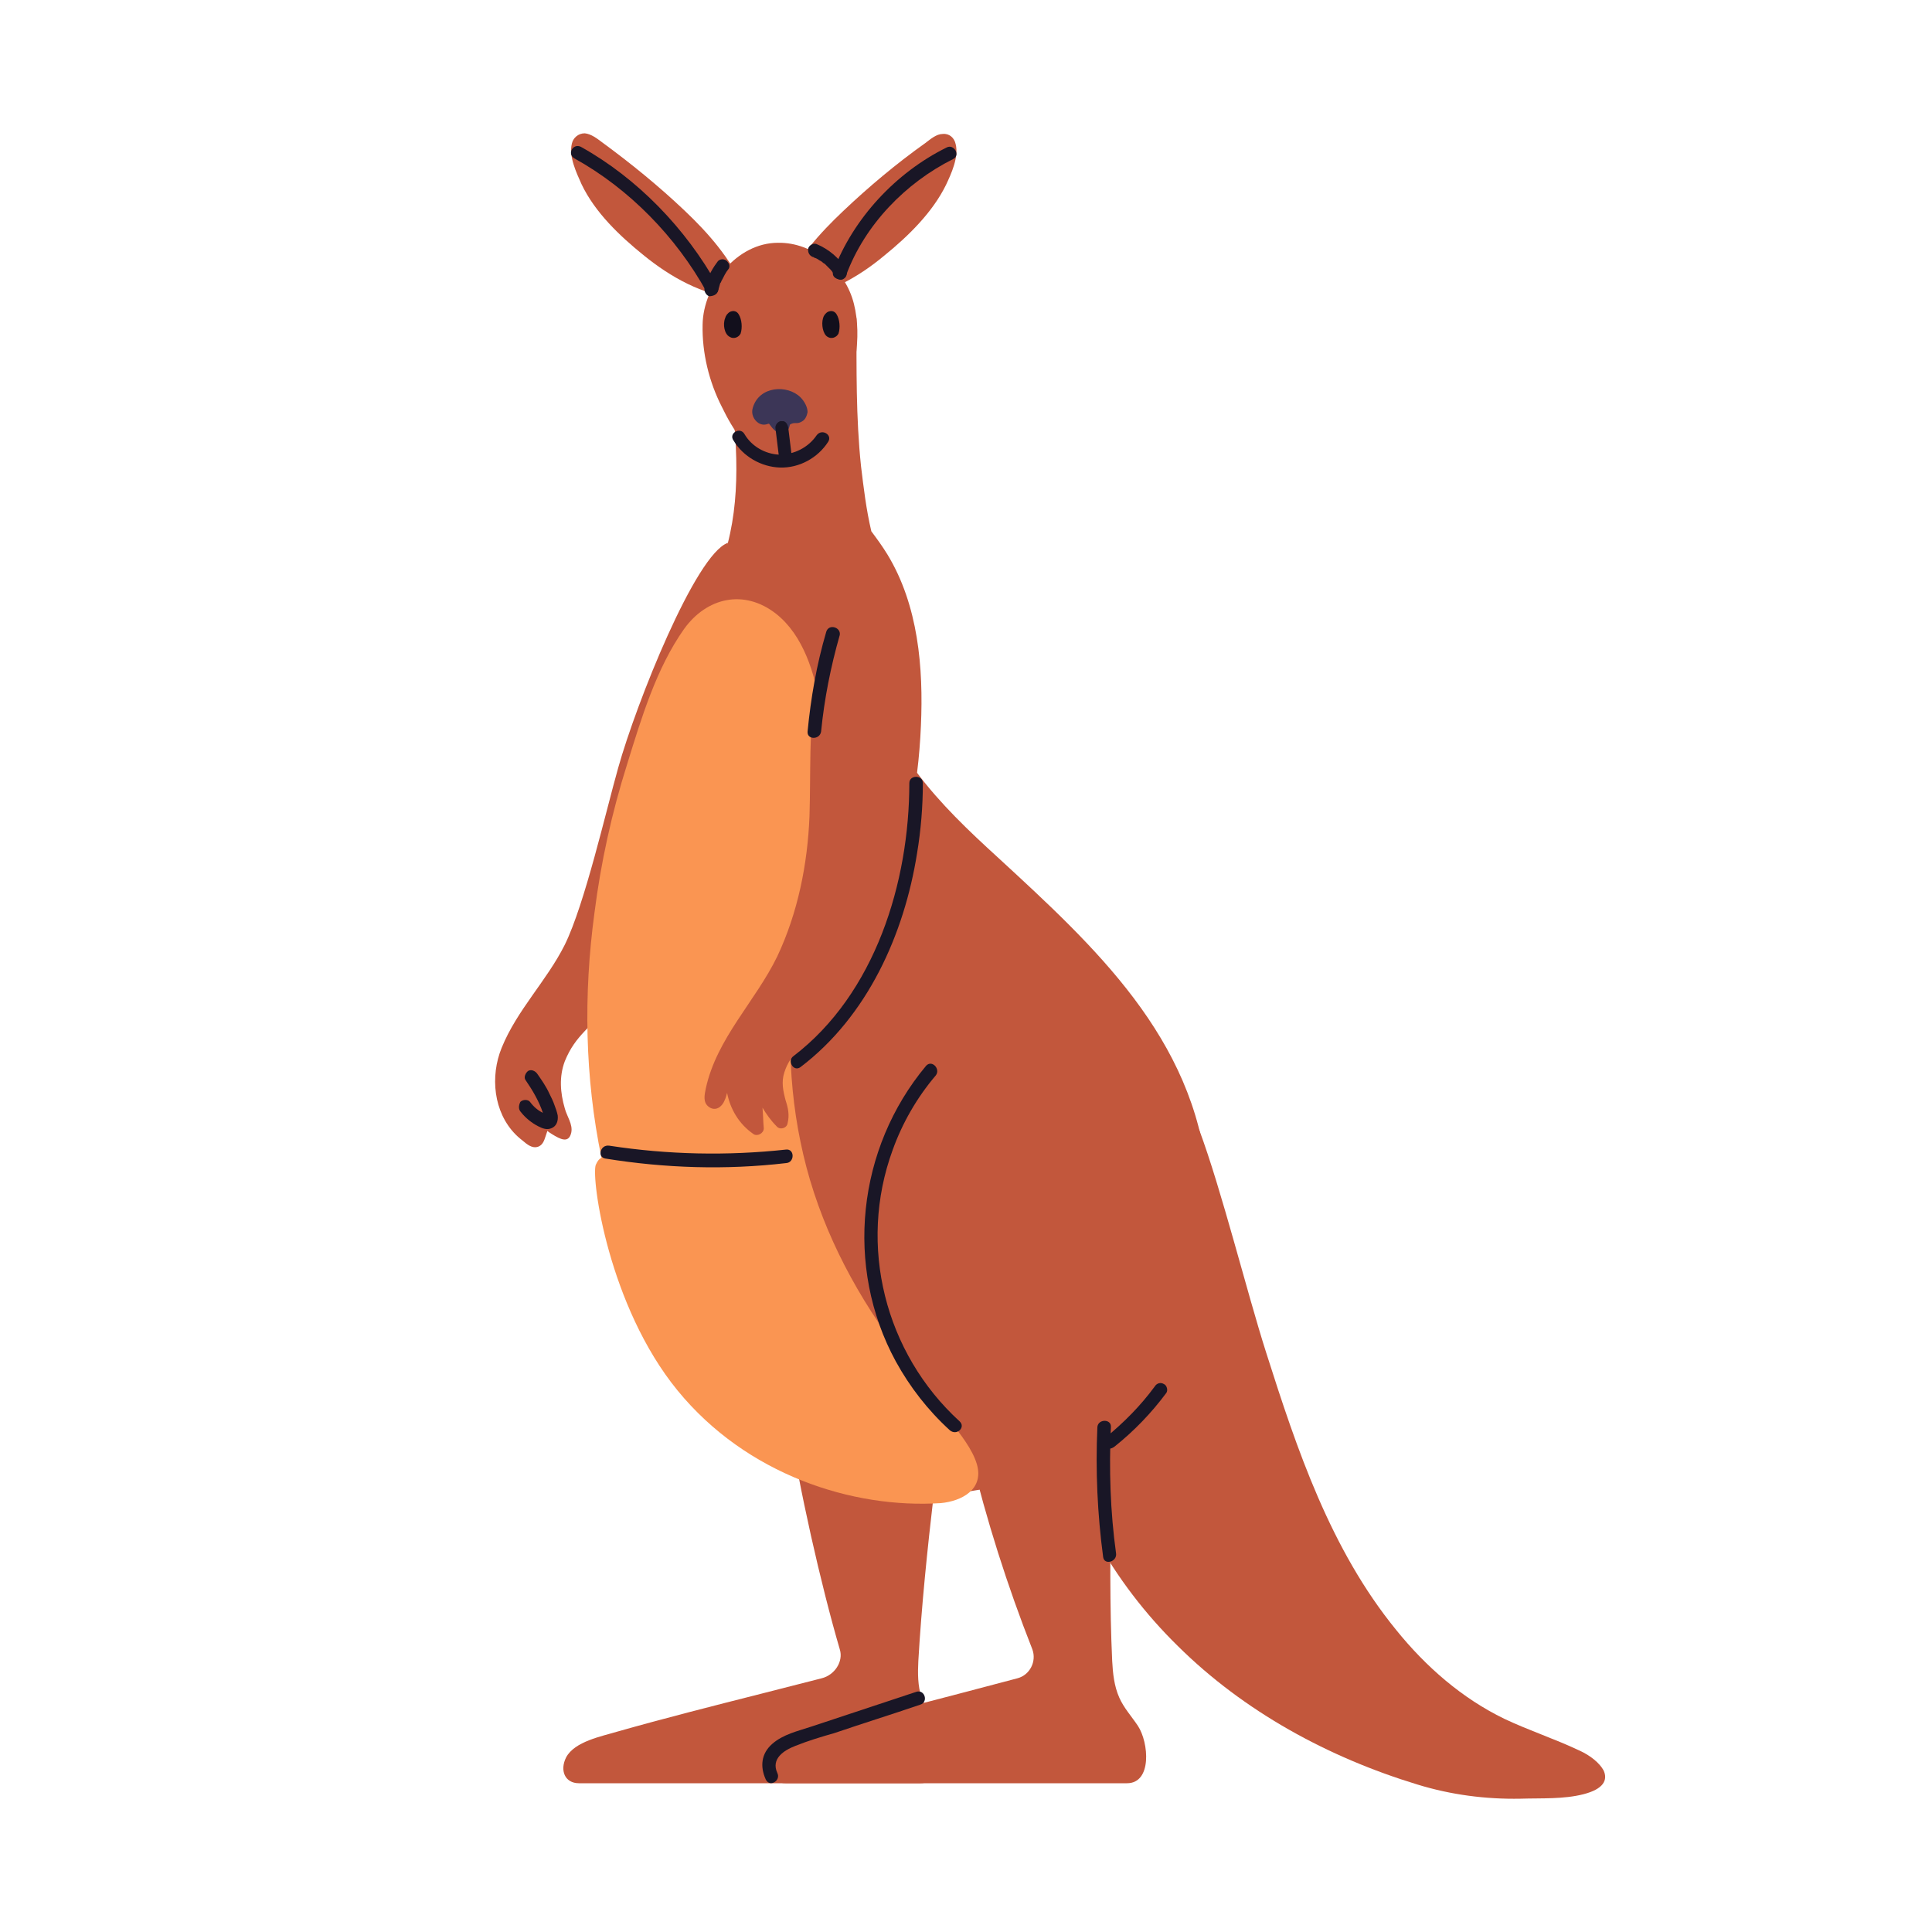 <?xml version="1.0" encoding="utf-8"?>
<!-- Generator: Adobe Illustrator 28.1.0, SVG Export Plug-In . SVG Version: 6.00 Build 0)  -->
<svg version="1.1" xmlns="http://www.w3.org/2000/svg" xmlns:xlink="http://www.w3.org/1999/xlink" x="0px" y="0px"
	 viewBox="0 0 300 300" style="enable-background:new 0 0 300 300;" xml:space="preserve">
<style type="text/css">
	.st0{fill-rule:evenodd;clip-rule:evenodd;fill:#132B51;}
	.st1{fill-rule:evenodd;clip-rule:evenodd;fill:#F3CAB8;}
	.st2{fill-rule:evenodd;clip-rule:evenodd;fill:#3871AF;}
	.st3{fill-rule:evenodd;clip-rule:evenodd;fill:#7BB9DF;}
	.st4{fill-rule:evenodd;clip-rule:evenodd;fill:#F9C663;}
	.st5{fill-rule:evenodd;clip-rule:evenodd;fill:#DC4B22;}
	.st6{fill-rule:evenodd;clip-rule:evenodd;fill:#FFFFFF;}
	.st7{fill-rule:evenodd;clip-rule:evenodd;fill:#79B1D4;}
	.st8{fill-rule:evenodd;clip-rule:evenodd;fill:#03488C;}
	.st9{fill-rule:evenodd;clip-rule:evenodd;fill:#102A4E;}
	.st10{fill-rule:evenodd;clip-rule:evenodd;fill:#E68D71;}
	.st11{fill-rule:evenodd;clip-rule:evenodd;fill:#D04A23;}
	.st12{fill-rule:evenodd;clip-rule:evenodd;fill:#366CA4;}
	.st13{fill-rule:evenodd;clip-rule:evenodd;fill:#EFC064;}
	.st14{fill-rule:evenodd;clip-rule:evenodd;fill:#F09579;}
	.st15{fill-rule:evenodd;clip-rule:evenodd;fill:#C6DAF0;}
	.st16{fill-rule:evenodd;clip-rule:evenodd;fill:#094B95;}
	.st17{fill-rule:evenodd;clip-rule:evenodd;fill:#B56E62;}
	.st18{fill-rule:evenodd;clip-rule:evenodd;fill:#2CB07E;}
	.st19{fill-rule:evenodd;clip-rule:evenodd;fill:#F19273;}
	.st20{fill:#C2573C;}
	.st21{fill:#FA9552;}
	.st22{fill:#191626;}
	.st23{fill:#120F1C;}
	.st24{fill:#3C3657;}
	.st25{display:none;}
	.st26{display:inline;}
	.st27{fill:#3871AF;}
	.st28{fill-rule:evenodd;clip-rule:evenodd;fill:#F0B675;}
	.st29{display:inline;fill:#C2573C;}
	.st30{display:inline;fill:#FA9552;}
	.st31{display:inline;fill:#120F1C;}
	.st32{display:inline;fill:#3C3657;}
</style>
<g id="レイヤー_1">
	<g>
		<path class="st20" d="M187.5,182.8c-2.1-21.7-17.5-35.8-32.6-49.7c-4.5-4.1-8.9-8.3-12.5-13.1c0.3-2.4,0.5-4.9,0.6-7.3
			c0.4-9-0.4-18.7-5.2-26.6c-0.8-1.3-1.6-2.4-2.5-3.6c-0.8-3.4-1.2-6.8-1.6-10.1c-0.8-7.6-0.7-15.2-0.7-22.8c0-0.9-1-1.2-1.6-0.8
			c-0.8-0.6-1.9-0.9-2.9-0.9c-2.3,0-4.6,0.7-6.8,1.4c-2.7,0.9-5.4,2.4-7.1,4.7c-0.3-1.1-2.1-0.6-2,0.7c0.2,1.1,0.3,2.2,0.5,3.2
			c0,0,0,0.1,0,0.1c1.2,8.7,2.1,17.9-0.1,26.4c-20.8,34.6-28.5,83.6-10,120.5c1.8,3.7,4,7.2,6.5,10.5c19.1,24.9,58.7,21.3,73.4-6.6
			C186.9,200.9,188.3,191.8,187.5,182.8z"/>
		<path class="st20" d="M110.1,99.9c-0.5-0.7-1.2-1.3-2-1.5c-0.2-0.4,5.4-14.4,4.9-14.1c-5,1.8-14.2,24.9-17,34.9
			c-1.9,6.7-5.2,21.2-8.3,27.5c-2.8,5.6-7.4,10.1-9.8,16c-1.8,4.4-1.3,10,2.2,13.5c0.4,0.4,0.9,0.8,1.4,1.2c0.6,0.5,1.4,1,2.2,0.6
			c0.6-0.3,0.8-0.9,1-1.5c0.1-0.3,0.2-0.6,0.3-0.9c0.2,0.2,0.4,0.3,0.7,0.5c1.3,0.8,2.6,1.5,3-0.2c0.3-1.3-0.7-2.6-1-3.8
			c-0.7-2.4-0.9-4.9,0-7.3c1.7-4.2,4.1-5.1,6.6-8.8c10.2-14.5,8.9-17.9,15.4-38c1.2-3.8,1.7-7.9,1.6-11.9
			C111.3,104.1,111.1,101.6,110.1,99.9z"/>
		<g>
			<path class="st20" d="M132.6,47.2c-1.3-5.3-6.3-9.6-11.8-9.5c-6.4,0-11.6,6.6-11.7,12.7c-0.1,4.4,1,8.9,3,12.8
				c1.6,3.3,4.3,8,8.4,8.2c4.6,0.2,8.1-4.5,9.9-8.2C132.7,58.7,133.9,52.4,132.6,47.2z"/>
		</g>
		<path class="st20" d="M115.5,44.8c-2.1-4.7-5.5-8.6-9.2-12.1c-4-3.8-8.3-7.3-12.8-10.6c-0.8-0.6-1.7-1.3-2.7-1.4
			c-1,0-1.8,0.7-2,1.6c-0.5,2,0.7,4.5,1.5,6.3c2.1,4.4,5.9,8,9.6,11c4.3,3.5,9.2,6.2,14.7,6.8c0.7,0.1,1-0.4,1-1
			C115.6,45.3,115.6,45,115.5,44.8z"/>
		<path class="st20" d="M121.6,45.5c0,0.5,0.3,1,1,1c5.6-0.6,10.5-3.3,14.7-6.8c3.7-3,7.5-6.7,9.6-11c0.8-1.7,2-4.3,1.5-6.3
			c-0.2-1-1-1.7-2-1.6c-1,0-1.9,0.8-2.7,1.4c-4.5,3.2-8.8,6.8-12.8,10.6c-3.7,3.5-7.2,7.4-9.2,12.1C121.5,45,121.5,45.3,121.6,45.5z
			"/>
		<path class="st20" d="M176.7,268c-1-1.5-2.2-2.8-2.9-4.4c-0.8-1.8-1-3.8-1.1-5.7c-0.4-8.6-0.3-17.3-0.2-25.9
			c0.1-4.9,0.2-9.8,0.5-14.7c0-1.2-1.6-1.3-2-0.4c-1.4-0.7-2.9-1.2-4.5-1.2c-2.2-0.1-4.2,0.7-6.1,1.7c-3.2,1.7-6.4,4-8.1,7.3
			c-0.7-0.5-1.9,0-1.6,1.1c2.5,10.3,5.7,20.4,9.6,30.3c0.7,1.9-0.4,4-2.3,4.5c0,0,0,0,0,0c-3,0.8-6.1,1.6-9.1,2.4
			c-7.3,1.9-14.6,3.8-21.8,5.9c-2.3,0.7-6.5,1.5-7.5,4c-0.8,2,0.2,4,2.4,4c0,0,43.2,0,53,0C178.9,276.9,178.4,270.6,176.7,268z"/>
		<path class="st20" d="M145.6,268c-0.8-1.5-1.9-2.8-2.5-4.4c-0.6-1.8-0.6-3.8-0.5-5.7c0.5-8.6,1.4-17.3,2.4-25.9
			c0.6-4.9,1.2-9.8,1.9-14.7c0.2-1.2-1.5-1.3-1.9-0.4c-1.3-0.7-2.8-1.2-4.4-1.2c-2.2-0.1-4.2,0.7-6.2,1.7c-3.4,1.7-6.8,4-8.8,7.3
			c-0.6-0.5-3.2-5.3-3.1-4.2c1.5,10.3,5,25.7,7.9,35.6c0.6,1.9-0.8,4-2.8,4.5c0,0,0,0,0,0c-3.1,0.8-6.3,1.6-9.4,2.4
			c-7.5,1.9-15,3.8-22.4,5.9c-2.3,0.7-6.6,1.5-7.9,4c-1,2-0.2,4,2,4c0,0,43.2,0,53,0C146.9,276.9,147.1,270.6,145.6,268z"/>
		<path class="st20" d="M249,274.9c-0.6-1.1-2-2.3-3.8-3.1c-3.8-1.8-7.8-3.1-11.6-4.9c-6.6-3.2-12.2-8.1-16.8-13.8
			c-10.2-12.5-15.4-28-20.2-43.1c-3-9.4-6.9-25.2-10.4-34.6c-0.2-0.6-5.5,7.5-6.4,8.6c-2.5,3-3.9,6.7-5.5,10.2
			c-3.6,7.9-7.1,15.7-10.7,23.6c-0.4,0.2-0.6,0.6-0.6,1.1c2.5,14,9.8,26.8,19.9,36.7c10.3,10.2,23.4,17.3,37.2,21.5
			c5.2,1.6,10.6,2.3,16,2.2c3.3-0.1,6.7,0.1,9.8-0.7C249,277.8,249.7,276.4,249,274.9z"/>
		<path class="st21" d="M151.7,227.4c-0.7-2.4-2.6-4.7-4.1-6.7c-3.2-4.6-6.7-9-10-13.6c-6.4-9.1-11.1-19-13.3-29.8
			c-1.1-5.3-1.6-10.7-1.6-16.1c0-5.9,0.9-11.7,1.9-17.4c2-11.2,4.7-22.6,2.8-34c-0.9-5.2-2.6-11.1-6.9-14.5
			c-5-3.9-10.8-2.5-14.3,2.4c-4.3,6.1-6.6,13.8-8.8,20.9c-2.4,7.6-4.1,15.3-5.1,23.2c-1.7,12.6-1.5,25.5,1.1,38
			c-0.3,0.1-0.6,0.4-0.9,1.1c-0.7,2.2,2,21.9,12.7,35c10.7,13.1,27.2,18.4,40.9,17.5c0,0,0,0,0,0
			C149.3,233.1,152.8,231.3,151.7,227.4z"/>
		<g>
			<path class="st22" d="M149,220.7c-11.6-10.6-15.8-27.3-10.4-42.1c1.5-4.2,3.8-8.2,6.7-11.6c0.8-1-0.6-2.5-1.5-1.5
				c-10.7,12.8-12.7,31.2-4.7,45.9c2.2,4,5,7.6,8.4,10.7C148.6,223,150,221.6,149,220.7L149,220.7z"/>
		</g>
		<g>
			<path class="st22" d="M173.3,241.2c-0.9-6.5-1.1-13.1-0.8-19.6c0.1-1.3-2-1.3-2.1,0c-0.3,6.7,0,13.5,0.9,20.2
				C171.5,243.1,173.5,242.5,173.3,241.2L173.3,241.2z"/>
		</g>
		<g>
			<path class="st22" d="M120.7,275.3c-1-2.2,1-3.5,2.8-4.2c2-0.8,4-1.4,6.1-2c4.4-1.5,8.9-2.9,13.3-4.4c1.3-0.4,0.7-2.4-0.6-2
				c-5.4,1.8-10.9,3.6-16.3,5.4c-2.1,0.7-4.4,1.2-6.1,2.7c-1.7,1.5-1.9,3.5-1,5.5C119.5,277.6,121.3,276.5,120.7,275.3L120.7,275.3z
				"/>
		</g>
		<g>
			<path class="st22" d="M94,179.9c9.3,1.5,18.7,1.8,28.1,0.7c1.3-0.1,1.3-2.2,0-2.1c-9.2,1-18.4,0.8-27.5-0.6
				C93.2,177.7,92.7,179.7,94,179.9L94,179.9z"/>
		</g>
		<path class="st20" d="M139.5,105.6c-0.1-3.3,0.2-8.4-2.8-10.7c0.3-0.7-0.2-1.8-1.2-1.4c-5.5,1.9-8.1,7.5-8.9,12.9
			c-1,6.7-0.7,13.6-0.9,20.3c-0.3,7.5-1.8,15-5,21.8c-3.4,7-9.4,12.7-11.1,20.5c-0.2,1-0.5,2.2,0.5,2.9c1,0.7,2,0,2.4-1
			c0.2-0.4,0.3-0.8,0.4-1.2c0.5,2.5,1.8,4.8,4.1,6.4c0.6,0.4,1.6-0.1,1.6-0.9c-0.1-1.1-0.1-2.1-0.2-3.2c0.6,1,1.3,2,2.2,2.9
			c0.5,0.6,1.6,0.3,1.7-0.5c0.3-1.2,0.1-2.3-0.3-3.5c-0.4-1.5-0.7-2.9-0.2-4.4c0.9-2.9,3.5-4.9,5.7-6.8c2.5-2.2,4.7-4.9,6.7-7.6
			c3-4,3.7-8.9,4.3-13.8C140,127.4,139.9,116.5,139.5,105.6z"/>
		<g>
			<path class="st22" d="M124.3,165.7c10.4-7.9,16.1-20.6,18.1-33.2c0.6-3.6,0.9-7.3,0.9-10.9c0-1.3-2.1-1.3-2.1,0
				c0,15.4-5.3,32.7-18,42.4C122.2,164.7,123.2,166.5,124.3,165.7L124.3,165.7z"/>
		</g>
		<g>
			<path class="st22" d="M80.9,172.7c0.7,0.9,1.7,1.7,2.7,2.2c0.6,0.3,1.3,0.6,2,0.3c0.8-0.3,1.1-1.1,1-2c-0.1-0.5-0.3-1.1-0.5-1.6
				c-0.2-0.6-0.5-1.2-0.8-1.8c-0.5-1.1-1.2-2.1-1.9-3.1c-0.3-0.4-0.9-0.7-1.4-0.4c-0.4,0.3-0.7,1-0.4,1.4c1.1,1.6,2.1,3.3,2.7,5.1
				c0.1,0.2,0.2,0.4,0.2,0.7c0,0,0,0.1,0,0.1c0,0.1,0,0.1,0,0c0,0.1,0,0.1,0,0c0-0.1,0-0.1,0.1-0.1c0.1-0.2,0.2-0.2,0.4-0.3
				c0,0,0.1,0,0.1,0c0,0-0.3-0.1-0.3-0.1c0.1,0-0.1-0.1-0.2-0.1c-0.1,0-0.2-0.1-0.3-0.2c-0.8-0.4-1.4-0.9-2-1.7
				c-0.3-0.4-1.1-0.4-1.5,0C80.5,171.7,80.5,172.3,80.9,172.7L80.9,172.7z"/>
		</g>
		<g>
			<path class="st22" d="M128.3,98.1c-1.5,5.1-2.4,10.3-2.9,15.5c-0.1,1.3,1.9,1.3,2.1,0c0.5-5.1,1.5-10.1,2.9-15
				C130.6,97.4,128.7,96.8,128.3,98.1L128.3,98.1z"/>
		</g>
		<g>
			<path class="st22" d="M113.9,68.4c1.5,2.5,4.3,4.1,7.2,4.2c3,0.1,5.9-1.5,7.5-4c0.7-1.1-1-2.1-1.8-1c-1.3,1.9-3.5,3-5.8,3
				c-2.2-0.1-4.3-1.3-5.4-3.2C114.9,66.2,113.1,67.3,113.9,68.4L113.9,68.4z"/>
		</g>
		<path class="st23" d="M112.6,49.4c0.1-0.4,0.4-0.8,0.8-1c0.5-0.2,1-0.1,1.3,0.4c0.5,0.8,0.6,2.1,0.3,3c-0.3,0.6-1.1,0.9-1.7,0.5
			C112.5,51.9,112.2,50.4,112.6,49.4z"/>
		<path class="st23" d="M127.8,49.4c0.1-0.4,0.4-0.8,0.8-1c0.5-0.2,1-0.1,1.3,0.4c0.5,0.8,0.6,2.1,0.3,3c-0.3,0.6-1.1,0.9-1.7,0.5
			C127.8,51.9,127.5,50.4,127.8,49.4z"/>
		<path class="st24" d="M124.3,61.7c-2-2-6.4-1.8-7.4,1.6c-0.3,0.9,0.1,1.9,0.9,2.4c0.5,0.3,1,0.3,1.5,0.1c0,0,0,0,0.1,0
			c0,0,0.1,0.1,0.1,0.1c-0.1-0.1,0-0.1,0,0c0.3,0.4,0.5,0.7,0.9,1c0.5,0.3,1.1,0.4,1.7,0.1c0.2-0.1,0.3-0.3,0.4-0.5
			c0.1-0.2,0.1-0.5,0.2-0.6c0,0,0,0,0,0c0,0,0,0,0,0c0.2-0.1,0.4-0.2,0.7-0.2c0.1,0,0.2,0,0.3,0c0.3,0,0.6-0.1,0.9-0.3
			c0.5-0.3,0.7-0.9,0.8-1.4C125.4,63.2,124.9,62.3,124.3,61.7z"/>
		<g>
			<path class="st22" d="M120.4,66.4c0.2,1.6,0.4,3.3,0.6,4.9c0.1,0.5,0.4,1.1,1,1c0.5,0,1.1-0.5,1-1c-0.2-1.6-0.4-3.3-0.6-4.9
				c-0.1-0.5-0.4-1.1-1-1C121,65.3,120.4,65.8,120.4,66.4L120.4,66.4z"/>
		</g>
		<g>
			<path class="st22" d="M173.1,224.6c3-2.4,5.7-5.2,8-8.3c0.3-0.4,0.1-1.2-0.4-1.4c-0.5-0.3-1.1-0.1-1.4,0.4
				c-2.2,3-4.8,5.6-7.6,7.9c-0.4,0.4-0.4,1.1,0,1.5C172,225.1,172.6,225,173.1,224.6L173.1,224.6z"/>
		</g>
		<g>
			<path class="st21" d="M124.3,66.7C124.3,66.7,124.3,66.8,124.3,66.7C124.3,66.8,124.3,66.8,124.3,66.7
				C124.3,66.8,124.3,66.7,124.3,66.7C124.3,66.7,124.3,66.7,124.3,66.7z"/>
			<path class="st21" d="M124.4,66.8C124.4,66.8,124.4,66.7,124.4,66.8C124.3,66.7,124.3,66.7,124.4,66.8
				C124.4,66.8,124.4,66.8,124.4,66.8z"/>
		</g>
		<g>
			<path class="st22" d="M131.4,42.7c2.9-7.8,9.2-14.3,16.6-18c1.2-0.6,0.1-2.4-1-1.8c-7.9,3.9-14.5,11-17.6,19.2
				C128.9,43.3,130.9,43.9,131.4,42.7L131.4,42.7z"/>
		</g>
		<g>
			<path class="st22" d="M111.4,44.3c-4.9-8.8-12.4-16.6-21.2-21.5c-1.2-0.6-2.2,1.1-1,1.8c8.5,4.7,15.8,12.2,20.5,20.7
				C110.3,46.5,112.1,45.5,111.4,44.3L111.4,44.3z"/>
		</g>
		<g>
			<path class="st22" d="M126.2,39.9c0.1,0,0.1,0,0.2,0.1c0.2,0.1-0.2-0.1,0,0c0.1,0,0.2,0.1,0.3,0.1c0.2,0.1,0.4,0.2,0.5,0.3
				c0.2,0.1,0.4,0.2,0.6,0.4c0,0,0.2,0.1,0,0c-0.1-0.1,0,0,0,0c0.1,0.1,0.2,0.1,0.3,0.2c0.3,0.3,0.6,0.6,0.9,0.9c0.1,0.1,0,0,0,0
				c0,0.1,0.1,0.1,0.1,0.1c0.1,0.1,0.1,0.2,0.2,0.3c0.1,0.2,0.2,0.4,0.3,0.6c0.3,0.5,1,0.7,1.4,0.4c0.5-0.3,0.6-0.9,0.4-1.4
				c-1-1.8-2.7-3.2-4.6-4c-0.5-0.2-1.2,0.2-1.3,0.7C125.4,39.2,125.7,39.7,126.2,39.9L126.2,39.9z"/>
		</g>
		<g>
			<path class="st22" d="M111.5,45.1c0.1-0.3,0.2-0.6,0.3-1c0-0.1,0.1-0.2,0.1-0.2c0,0,0-0.1,0-0.1c0-0.1,0-0.1,0,0.1
				c0.1-0.1,0.1-0.3,0.2-0.4c0.3-0.6,0.6-1.2,1-1.7c0.2-0.2,0.2-0.6,0.1-0.8c-0.1-0.2-0.3-0.5-0.5-0.6c-0.2-0.1-0.5-0.2-0.8-0.1
				c-0.3,0.1-0.4,0.2-0.6,0.5c-0.9,1.2-1.5,2.5-1.9,3.9c-0.1,0.5,0.2,1.1,0.7,1.3C110.8,46,111.4,45.7,111.5,45.1L111.5,45.1z"/>
		</g>
	</g>
</g>
<g id="レイヤー_2" class="st25">
	<path class="st29" d="M187.5,182.8c-2.1-21.7-17.5-35.8-32.6-49.7c-4.5-4.1-8.9-8.3-12.5-13.1c0.3-2.4,0.5-4.9,0.6-7.3
		c0.4-9-0.4-18.7-5.2-26.6c-0.8-1.3-1.6-2.4-2.5-3.6c-0.8-3.4-1.2-6.8-1.6-10.1c-0.3-3.4-0.5-6.9-0.6-10.3c1.2-7.4,0.7-14-0.9-16.7
		c-3.3-5.5-12-7.7-19.6-6.8c-3.2,0.4-7.1,1.6-8.7,2.3c-2.2,0.8-7.4,3.9-9.8,4.7c-1.8,0.6-3.5,1.2-5.2,1.9c-1.6,0.6-3.5,1.1-4.9,1.9
		c-1.2,0.7-1.4,1.9-1.5,3c-0.2,1.1-0.2,2.2,0.2,3.2c1,2.6,4,3.3,7.1,3.8l24.4,6c0.6,6.4,0.6,12.9-1,19
		c-20.8,34.6-28.5,83.6-10,120.5c1.8,3.7,4,7.2,6.5,10.5c19.1,24.9,58.7,21.3,73.4-6.6C186.9,200.9,188.3,191.8,187.5,182.8z"/>
	<path class="st29" d="M110.1,99.9c-0.5-0.7-1.2-1.3-2-1.5c-0.2-0.4,5.4-14.4,4.9-14.1c-5,1.8-14.2,24.9-17,34.9
		c-1.9,6.7-5.2,21.2-8.3,27.5c-2.8,5.6-7.4,10.1-9.8,16c-1.8,4.4-1.3,10,2.2,13.5c0.4,0.4,0.9,0.8,1.4,1.2c0.6,0.5,1.4,1,2.2,0.6
		c0.6-0.3,0.8-0.9,1-1.5c0.1-0.3,0.2-0.6,0.3-0.9c0.2,0.2,0.4,0.3,0.7,0.5c1.3,0.8,2.6,1.5,3-0.2c0.3-1.3-0.7-2.6-1-3.8
		c-0.7-2.4-0.9-4.9,0-7.3c1.7-4.2,4.1-5.1,6.6-8.8c10.2-14.5,8.9-17.9,15.4-38c1.2-3.8,1.7-7.9,1.6-11.9
		C111.3,104.1,111.1,101.6,110.1,99.9z"/>
	<path class="st29" d="M176.7,268c-1-1.5-2.2-2.8-2.9-4.4c-0.8-1.8-1-3.8-1.1-5.7c-0.4-8.6-0.3-17.3-0.2-25.9
		c0.1-4.9,0.2-9.8,0.5-14.7c0-1.2-1.6-1.3-2-0.4c-1.4-0.7-2.9-1.2-4.5-1.2c-2.2-0.1-4.2,0.7-6.1,1.7c-3.2,1.7-6.4,4-8.1,7.3
		c-0.7-0.5-1.9,0-1.6,1.1c2.5,10.3,5.7,20.4,9.6,30.3c0.7,1.9-0.4,4-2.3,4.5c0,0,0,0,0,0c-3,0.8-6.1,1.6-9.1,2.4
		c-7.3,1.9-14.6,3.8-21.8,5.9c-2.3,0.7-6.5,1.5-7.5,4c-0.8,2,0.2,4,2.4,4c0,0,43.2,0,53,0C178.9,276.9,178.4,270.6,176.7,268z"/>
	<path class="st29" d="M145.6,268c-0.8-1.5-1.9-2.8-2.5-4.4c-0.6-1.8-0.6-3.8-0.5-5.7c0.5-8.6,1.4-17.3,2.4-25.9
		c0.6-4.9,1.2-9.8,1.9-14.7c0.2-1.2-1.5-1.3-1.9-0.4c-1.3-0.7-2.8-1.2-4.4-1.2c-2.2-0.1-4.2,0.7-6.2,1.7c-3.4,1.7-6.8,4-8.8,7.3
		c-0.6-0.5-3.2-5.3-3.1-4.2c1.5,10.3,5,25.7,7.9,35.6c0.6,1.9-0.8,4-2.8,4.5c0,0,0,0,0,0c-3.1,0.8-6.3,1.6-9.4,2.4
		c-7.5,1.9-15,3.8-22.4,5.9c-2.3,0.7-6.6,1.5-7.9,4c-1,2-0.2,4,2,4c0,0,43.2,0,53,0C146.9,276.9,147.1,270.6,145.6,268z"/>
	<path class="st29" d="M249,274.9c-0.6-1.1-2-2.3-3.8-3.1c-3.8-1.8-7.8-3.1-11.6-4.9c-6.6-3.2-12.2-8.1-16.8-13.8
		c-10.2-12.5-15.4-28-20.2-43.1c-3-9.4-6.9-25.2-10.4-34.6c-0.2-0.6-5.5,7.5-6.4,8.6c-2.5,3-3.9,6.7-5.5,10.2
		c-3.6,7.9-7.1,15.7-10.7,23.6c-0.4,0.2-0.6,0.6-0.6,1.1c2.5,14,9.8,26.8,19.9,36.7c10.3,10.2,23.4,17.3,37.2,21.5
		c5.2,1.6,10.6,2.3,16,2.2c3.3-0.1,6.7,0.1,9.8-0.7C249,277.8,249.7,276.4,249,274.9z"/>
	<path class="st30" d="M151.7,227.4c-0.7-2.4-2.6-4.7-4.1-6.7c-3.2-4.6-6.7-9-10-13.6c-6.4-9.1-11.1-19-13.3-29.8
		c-1.1-5.3-1.6-10.7-1.6-16.1c0-5.9,0.9-11.7,1.9-17.4c2-11.2,4.7-22.6,2.8-34c-0.9-5.2-2.6-11.1-6.9-14.5c-5-3.9-10.8-2.5-14.3,2.4
		c-4.3,6.1-6.6,13.8-8.8,20.9c-2.4,7.6-4.1,15.3-5.1,23.2c-1.7,12.6-1.5,25.5,1.1,38c-0.3,0.1-0.6,0.4-0.9,1.1
		c-0.7,2.2,2,21.9,12.7,35c10.7,13.1,27.2,18.4,40.9,17.5c0,0,0,0,0,0C149.3,233.1,152.8,231.3,151.7,227.4z"/>
	<g class="st26">
		<path class="st22" d="M149,220.7c-11.6-10.6-15.8-27.3-10.4-42.1c1.5-4.2,3.8-8.2,6.7-11.6c0.8-1-0.6-2.5-1.5-1.5
			c-10.7,12.8-12.7,31.2-4.7,45.9c2.2,4,5,7.6,8.4,10.7C148.6,223,150,221.6,149,220.7L149,220.7z"/>
	</g>
	<g class="st26">
		<path class="st22" d="M173.3,241.2c-0.9-6.5-1.1-13.1-0.8-19.6c0.1-1.3-2-1.3-2.1,0c-0.3,6.7,0,13.5,0.9,20.2
			C171.5,243.1,173.5,242.5,173.3,241.2L173.3,241.2z"/>
	</g>
	<g class="st26">
		<path class="st22" d="M120.7,275.3c-1-2.2,1-3.5,2.8-4.2c2-0.8,4-1.4,6.1-2c4.4-1.5,8.9-2.9,13.3-4.4c1.3-0.4,0.7-2.4-0.6-2
			c-5.4,1.8-10.9,3.6-16.3,5.4c-2.1,0.7-4.4,1.2-6.1,2.7c-1.7,1.5-1.9,3.5-1,5.5C119.5,277.6,121.3,276.5,120.7,275.3L120.7,275.3z"
			/>
	</g>
	<g class="st26">
		<path class="st22" d="M94,179.9c9.3,1.5,18.7,1.8,28.1,0.7c1.3-0.1,1.3-2.2,0-2.1c-9.2,1-18.4,0.8-27.5-0.6
			C93.2,177.7,92.7,179.7,94,179.9L94,179.9z"/>
	</g>
	<path class="st29" d="M139.5,105.6c-0.1-3.3,0.2-8.4-2.8-10.7c0.3-0.7-0.2-1.8-1.2-1.4c-5.5,1.9-8.1,7.5-8.9,12.9
		c-1,6.7-0.7,13.6-0.9,20.3c-0.3,7.5-1.8,15-5,21.8c-3.4,7-9.4,12.7-11.1,20.5c-0.2,1-0.5,2.2,0.5,2.9c1,0.7,2,0,2.4-1
		c0.2-0.4,0.3-0.8,0.4-1.2c0.5,2.5,1.8,4.8,4.1,6.4c0.6,0.4,1.6-0.1,1.6-0.9c-0.1-1.1-0.1-2.1-0.2-3.2c0.6,1,1.3,2,2.2,2.9
		c0.5,0.6,1.6,0.3,1.7-0.5c0.3-1.2,0.1-2.3-0.3-3.5c-0.4-1.5-0.7-2.9-0.2-4.4c0.9-2.9,3.5-4.9,5.7-6.8c2.5-2.2,4.7-4.9,6.7-7.6
		c3-4,3.7-8.9,4.3-13.8C140,127.4,139.9,116.5,139.5,105.6z"/>
	<g class="st26">
		<path class="st22" d="M124.3,165.7c10.4-7.9,16.1-20.6,18.1-33.2c0.6-3.6,0.9-7.3,0.9-10.9c0-1.3-2.1-1.3-2.1,0
			c0,15.4-5.3,32.7-18,42.4C122.2,164.7,123.2,166.5,124.3,165.7L124.3,165.7z"/>
	</g>
	<g class="st26">
		<path class="st22" d="M80.9,172.7c0.7,0.9,1.7,1.7,2.7,2.2c0.6,0.3,1.3,0.6,2,0.3c0.8-0.3,1.1-1.1,1-2c-0.1-0.5-0.3-1.1-0.5-1.6
			c-0.2-0.6-0.5-1.2-0.8-1.8c-0.5-1.1-1.2-2.1-1.9-3.1c-0.3-0.4-0.9-0.7-1.4-0.4c-0.4,0.3-0.7,1-0.4,1.4c1.1,1.6,2.1,3.3,2.7,5.1
			c0.1,0.2,0.2,0.4,0.2,0.7c0,0,0,0.1,0,0.1c0,0.1,0,0.1,0,0c0,0.1,0,0.1,0,0c0-0.1,0-0.1,0.1-0.1c0.1-0.2,0.2-0.2,0.4-0.3
			c0,0,0.1,0,0.1,0c0,0-0.3-0.1-0.3-0.1c0.1,0-0.1-0.1-0.2-0.1c-0.1,0-0.2-0.1-0.3-0.2c-0.8-0.4-1.4-0.9-2-1.7
			c-0.3-0.4-1.1-0.4-1.5,0C80.5,171.7,80.5,172.3,80.9,172.7L80.9,172.7z"/>
	</g>
	<g class="st26">
		<path class="st22" d="M128.3,98.1c-1.5,5.1-2.4,10.3-2.9,15.5c-0.1,1.3,1.9,1.3,2.1,0c0.5-5.1,1.5-10.1,2.9-15
			C130.6,97.4,128.7,96.8,128.3,98.1L128.3,98.1z"/>
	</g>
	<g class="st26">
		<path class="st22" d="M173.1,224.6c3-2.4,5.7-5.2,8-8.3c0.3-0.4,0.1-1.2-0.4-1.4c-0.5-0.3-1.1-0.1-1.4,0.4c-2.2,3-4.8,5.6-7.6,7.9
			c-0.4,0.4-0.4,1.1,0,1.5C172,225.1,172.6,225,173.1,224.6L173.1,224.6z"/>
	</g>
	<path class="st31" d="M106,46.2c-0.6-0.7-1.5-1.1-2.4-0.4c-0.4,0.3-0.5,0.7-0.5,1.1c0,1.1,0.3,2.4,1.1,3.2c0.5,0.6,1.7,0.5,2.3-0.2
		C107.2,49.1,106.9,47.2,106,46.2z"/>
	<path class="st32" d="M81.8,50c0.3-0.4,0.8-0.7,1.4-0.9c1-0.4,2-0.9,3-1.1c1-0.2,1.4,0.2,1.8,1c0.4,0.9,0.5,1.6-0.1,2.4
		c-0.6,0.9-1.4,1.7-2.2,2.4c-0.8,0.6-1.7,1-2.7,0.7c-1-0.4-1.4-1.5-1.6-2.4C81.2,51.4,81.3,50.5,81.8,50z"/>
	<path class="st29" d="M116.5,45.2c0,0.5,0.3,1,1,1c5.6-0.6,11.9-2.4,16.2-5.9c3.7-3,6-7.5,8.2-11.9c0.8-1.7,2-4.3,1.5-6.3
		c-0.2-1-1-1.7-2-1.6c-1,0-4.4,1.6-5.2,2.1c-4.5,3.2-7.8,3.9-11.8,7.7c-3.7,3.5-5.7,9.4-7.8,14.1C116.5,44.7,116.5,44.9,116.5,45.2z
		"/>
	<g class="st26">
		<path class="st22" d="M123.1,41.1c3.8-7.4,10.9-13.1,18.7-15.9c1.3-0.4,0.4-2.3-0.8-1.9c-8.3,3-15.7,9.1-19.8,17
			C120.6,41.5,122.5,42.3,123.1,41.1L123.1,41.1z"/>
	</g>
</g>
</svg>
